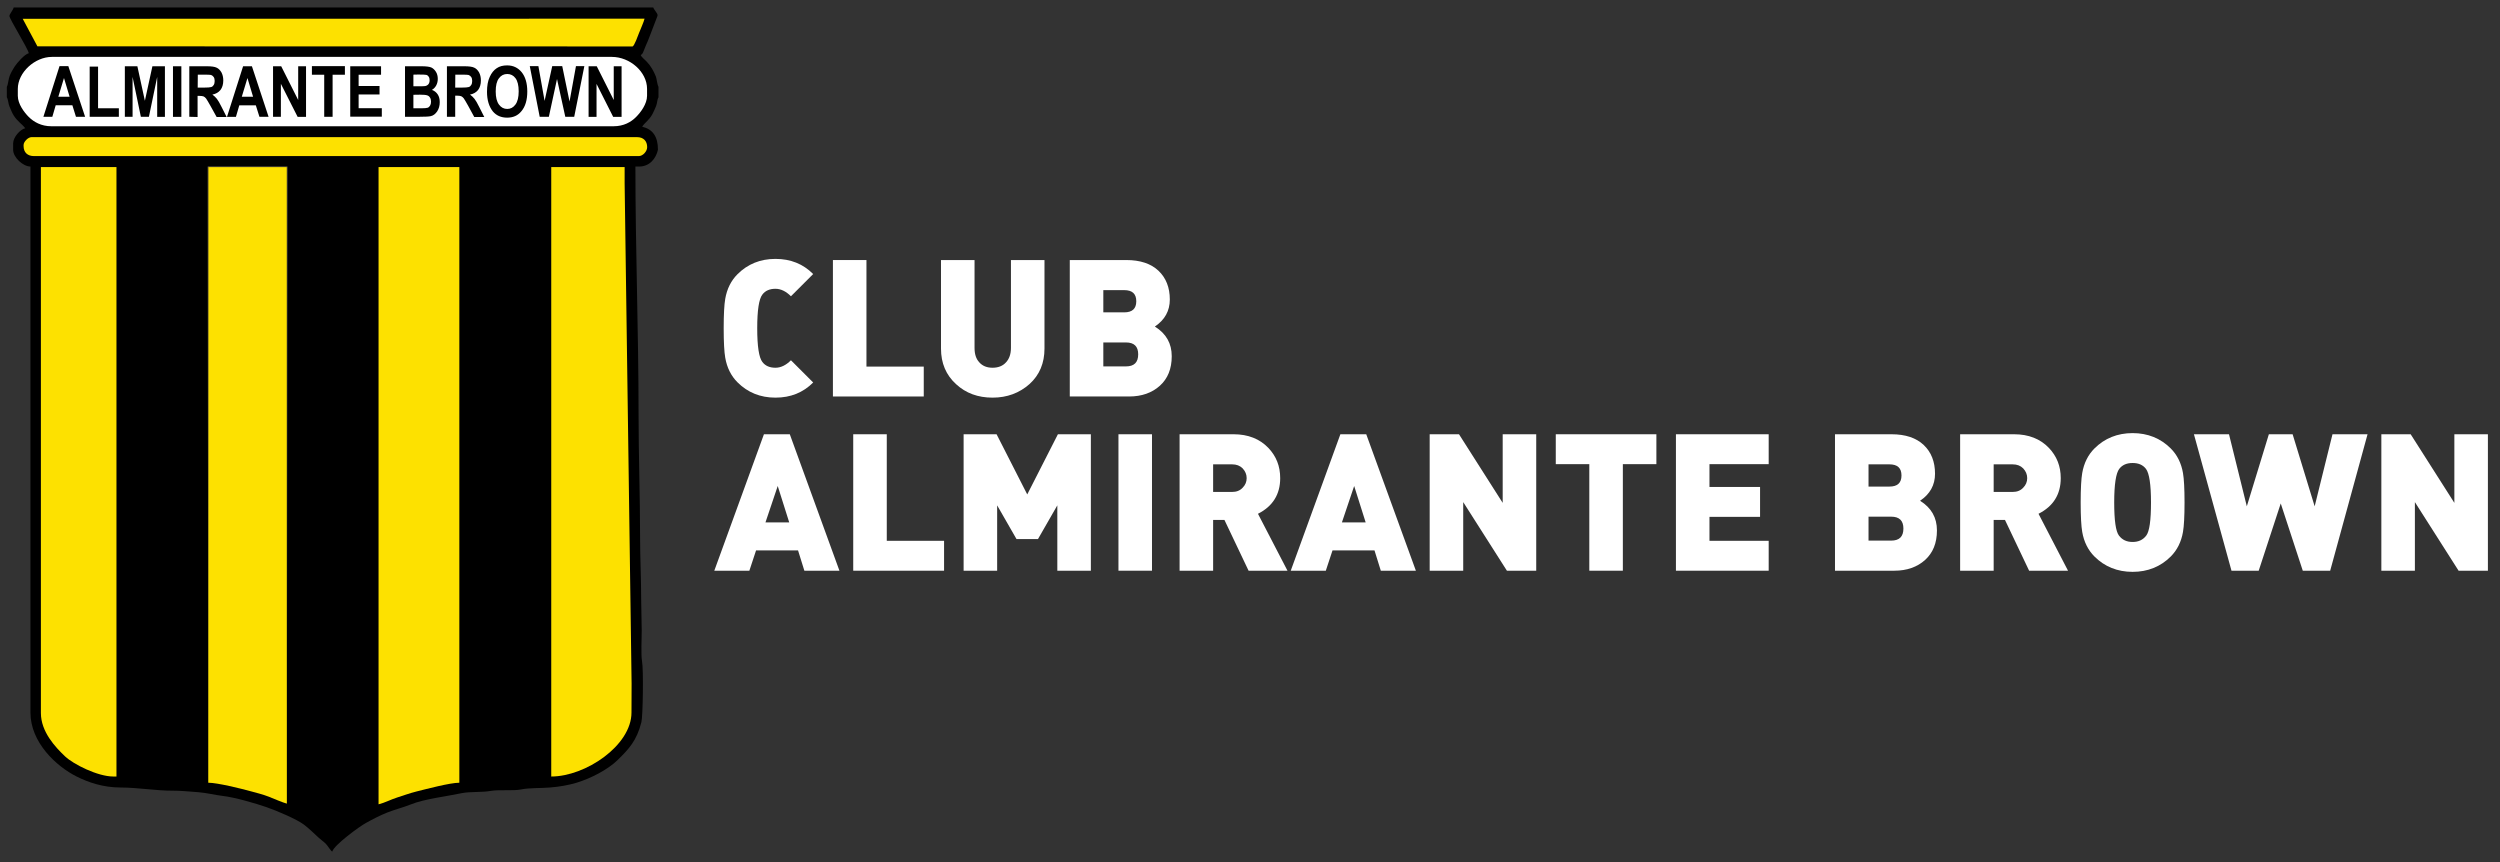 <?xml version="1.0" encoding="UTF-8" standalone="no"?>
<!DOCTYPE svg PUBLIC "-//W3C//DTD SVG 1.1//EN" "http://www.w3.org/Graphics/SVG/1.1/DTD/svg11.dtd">
<svg width="100%" height="100%" viewBox="0 0 287 99" version="1.1" xmlns="http://www.w3.org/2000/svg" xmlns:xlink="http://www.w3.org/1999/xlink" xml:space="preserve" xmlns:serif="http://www.serif.com/" style="fill-rule:evenodd;clip-rule:evenodd;stroke-linejoin:round;stroke-miterlimit:2;">
    <rect x="0" y="0" width="287" height="99" fill="#333333" stroke="none"/>
    <g id="Layer1">
        <g id="Escudo_del_Club_Almirante_Brown.svg" transform="matrix(0.125,0,0,0.125,38.12,49.332)">
            <g transform="matrix(1,0,0,1,-306,-396)">
                <g>
                    <path d="M7.3,81.1L7.3,90.7C8.7,92.9 8.6,96.8 9.8,99.3C11.2,102.2 11.8,104.5 13.5,107.2C17.2,113.1 21.3,115.2 24.2,119.1C19.5,120.2 13.1,127.4 13.1,133.1L13.1,138.9C13.1,145.8 22,154.2 29,154.3L29,655.7C29,683.2 52.7,705.1 71.4,714.5C82.2,719.9 95.7,724.6 111.9,724.6C127.2,724.6 144.9,727.6 159.6,727.5C166.2,727.4 175.9,728.4 183.2,728.9C190.8,729.5 198.6,731.5 205.4,732.3C216.3,733.5 235.9,739.2 245.7,742.6C255,745.8 273.4,753.6 280.2,758.7C283.8,761.4 290.1,767.2 293.5,770.5C295.6,772.5 298.2,774.2 300.3,776.3C302.1,778.1 304.9,783.1 306.2,783.4C307.8,777.5 330.9,760.5 337.2,757.1C343.3,753.7 349.9,750.3 356.6,747.6C363.7,744.8 371.1,743 378.1,740.2C391,735 409.9,733 425,729.8C432.7,728.2 443.6,729.2 451.8,727.7C459.3,726.4 472.3,727.8 479.4,726.4C487.3,724.8 497.3,725.3 506.1,724.6C514.9,723.9 523.2,722.4 530.6,720.2C543.7,716.2 559.1,708.2 567.9,699.7C578.6,689.3 585.8,681.6 590.1,664.6C591.5,659 592.1,616.3 590.7,608.7C589.6,602.8 590.4,587.6 590.4,580.6C590.4,570.7 589.9,562.3 589.9,552.2C589.9,533.4 588.9,513.9 588.9,495.4C588.9,457.3 587.5,419.3 587.5,381.7C587.5,306 584.6,230.2 584.6,154.3L588,154.3C597.7,154.3 603.5,146.9 605.3,138.9C605.3,126.7 600.5,120 590.8,117.7C593.5,113.6 597.3,111.7 600.3,106C601.6,103.6 602.5,101.3 603.6,98.7C604.7,96.1 604.5,92.8 605.8,90.7L605.8,81.1C604.7,79.3 604.2,74.1 603.5,71.9C602.9,70.1 600.9,66.1 599.9,64.5C598.2,61.7 597.1,60.2 594.9,57.9C593.2,56.2 590.6,54 589.5,52.2C591.1,50 590.7,51.9 592.2,48.1C592.9,46.4 593.3,45.2 594,43.6C595.4,40.6 596.6,37.6 597.8,34.4C598.6,32.5 604.9,16 604.9,15.9L604.9,14.9C604.9,13.6 601.6,10.2 601,8.2L13.6,8.2C13,10.8 9.7,14.3 9.7,16C9.7,18.8 26.3,45.1 27.5,50.2C23.4,51.3 16.7,59.1 14.4,62.6C12.8,65 11,68.3 9.9,71.1C8.8,73.8 8.5,79.1 7.3,81.1Z" style="fill-rule:nonzero;"/>
                    <path d="M348.8,740C354.2,738.7 360,735.6 365.7,733.8C371.7,731.9 377,729.9 383.7,728.2C392.3,726.1 414.2,720.2 422.9,720.2L422.9,154.8L348.7,154.8L348.7,740L348.8,740Z" style="fill:rgb(253,225,0);fill-rule:nonzero;"/>
                    <path d="M192.3,720.2C200.8,720.2 222.7,725.7 230.4,727.8C236,729.3 242.7,731 247.8,733C251.8,734.6 261.2,738.6 264.5,739.4L264.5,154.8L192.3,154.8L192.3,720.2Z" style="fill:rgb(253,225,0);fill-rule:nonzero;"/>
                    <path d="M507.3,714.5C538.5,714.5 581,686.2 581,655.7L581.1,629.2L574.7,169.7L574.7,154.8L507.3,154.8L507.3,714.5Z" style="fill:rgb(253,225,0);fill-rule:nonzero;"/>
                    <path d="M38.6,656.2C38.6,673.4 51.8,687.5 60.9,696.1C68.4,703.2 90.8,714.5 105.1,714.5L108,714.5L108,154.8L38.6,154.8L38.6,656.2Z" style="fill:rgb(253,225,0);fill-rule:nonzero;"/>
                    <path d="M17.4,83L17.4,89.3C17.4,96.9 23.4,104.7 27.4,108.7C32.1,113.4 39,117.3 48.2,117.3L564.5,117.3C573.8,117.3 580.6,113.5 585.3,108.7C589.3,104.7 595.3,96.9 595.3,89.3L595.3,83C595.3,67.3 579.5,53.6 563,53.6L48.7,53.6C33.1,53.6 17.4,67.8 17.4,83Z" style="fill:white;fill-rule:nonzero;"/>
                    <path d="M35.4,43.9L581.9,44C583.5,44 587.1,33.7 587.9,31.7C589.2,28.3 592.3,21.6 593,18.5L21.9,18.6L35.4,43.9Z" style="fill:rgb(253,225,0);fill-rule:nonzero;"/>
                    <path d="M22.7,134.5L22.7,135.5C22.7,141.4 26.4,144.7 32.3,144.7L587.7,144.7C591.4,144.7 595.4,140.4 595.4,136.5C595.4,130.8 591.9,127.3 586.2,127.3L29.9,127.3C26.9,127.3 22.7,131.5 22.7,134.5Z" style="fill:rgb(253,225,0);fill-rule:nonzero;"/>
                    <path d="M192.3,720.2L192.3,154.8L264.5,154.8L264.5,739.5L265,154.3L191.8,154.3L192.3,720.2Z" style="fill:rgb(131,118,85);fill-rule:nonzero;"/>
                    <path d="M79.2,108.6L70.8,108.6L67.5,98L52.2,98L49.1,108.6L40.9,108.6L55.7,62.1L63.8,62.1L79.2,108.6ZM65,90.3L59.8,73L54.6,90.2L65,90.2L65,90.3ZM83.4,108.6L83.4,62.5L91.1,62.5L91.1,100.8L110.2,100.8L110.2,108.6L83.4,108.6ZM115.7,108.6L115.7,62.2L127.2,62.2L134.1,93.9L141,62.2L152.5,62.2L152.5,108.7L145.4,108.7L145.4,72L137.8,108.6L130.4,108.6L122.8,72L122.8,108.6L115.7,108.6ZM159.9,108.7L159.9,62.2L167.6,62.2L167.6,108.7L159.9,108.7ZM174.9,108.6L174.9,62.2L191.1,62.2C195.2,62.2 198.2,62.6 200,63.5C201.8,64.3 203.2,65.8 204.4,67.8C205.5,69.9 206.1,72.3 206.1,75.2C206.1,78.8 205.2,81.8 203.5,84C201.7,86.2 199.3,87.6 196.1,88.2C197.7,89.4 199.1,90.7 200.2,92.1C201.3,93.5 202.8,96 204.6,99.7L209.2,108.8L200,108.8L194.4,98.7C192.4,95.1 191,92.8 190.3,91.8C189.6,90.9 188.8,90.3 188,89.9C187.2,89.6 185.9,89.4 184.1,89.4L182.5,89.4L182.5,108.8L174.9,108.6ZM182.6,81.8L188.3,81.8C191.8,81.8 194,81.6 195,81.3C196,81 196.7,80.4 197.3,79.4C197.9,78.5 198.2,77.2 198.2,75.7C198.2,74.2 197.9,73 197.3,72.1C196.7,71.2 195.9,70.6 194.9,70.2C194.2,70 192.1,69.9 188.7,69.9L182.7,69.9L182.6,81.8ZM247.7,108.6L239.3,108.6L236,98.1L220.8,98.1L217.7,108.7L209.5,108.7L224.3,62.2L232.4,62.2L247.7,108.6ZM233.5,90.3L228.3,73L223.1,90.2L233.5,90.2L233.5,90.3ZM251.8,108.6L251.8,62.2L259.3,62.2L274.9,93.2L274.9,62.2L282.1,62.2L282.1,108.7L274.4,108.7L259,78.3L259,108.6L251.8,108.6ZM298.8,108.6L298.8,70L287.5,70L287.5,62.1L317.8,62.1L317.8,70L306.5,70L306.5,108.6L298.8,108.6ZM322.7,108.6L322.7,62.2L351,62.2L351,70L330.4,70L330.4,80.3L349.6,80.3L349.6,88.1L330.4,88.1L330.4,100.7L351.7,100.7L351.7,108.5L322.7,108.5L322.7,108.6ZM373,62.2L388.3,62.2C392.5,62.2 395.4,62.6 397.1,63.3C398.8,64.1 400.2,65.4 401.4,67.3C402.6,69.2 403.1,71.4 403.1,73.8C403.1,76 402.6,78.1 401.6,79.9C400.6,81.7 399.3,83 397.7,83.9C400,84.7 401.7,86.1 403,88C404.3,89.9 404.9,92.3 404.9,95.1C404.9,98.5 404.1,101.3 402.5,103.7C400.9,106 399,107.5 396.7,108C395.2,108.4 391.6,108.6 386,108.6L373,108.6L373,62.2ZM380.7,69.9L380.7,80.6L385.8,80.6C388.8,80.6 390.7,80.5 391.4,80.4C392.7,80.2 393.7,79.6 394.5,78.7C395.2,77.8 395.6,76.6 395.6,75C395.6,73.6 395.3,72.5 394.7,71.7C394.1,70.8 393.4,70.3 392.5,70.1C391.6,69.9 389.2,69.8 385.1,69.8L380.7,69.9ZM380.7,88.4L380.7,100.8L387.8,100.8C390.9,100.8 392.9,100.6 393.8,100.3C394.7,100 395.4,99.3 396,98.4C396.6,97.4 396.9,96.2 396.9,94.7C396.9,93.2 396.6,91.9 395.9,90.9C395.3,89.9 394.4,89.2 393.3,88.9C392.2,88.5 390,88.3 386.8,88.3L380.7,88.4ZM411.5,108.6L411.5,62.2L427.7,62.2C431.8,62.2 434.8,62.6 436.6,63.5C438.4,64.3 439.8,65.8 441,67.8C442.1,69.9 442.7,72.3 442.7,75.2C442.7,78.8 441.8,81.8 440.1,84C438.3,86.2 435.9,87.6 432.7,88.2C434.3,89.4 435.7,90.7 436.8,92.1C437.9,93.5 439.4,96 441.2,99.7L445.8,108.8L436.6,108.8L431,98.5C429,94.9 427.6,92.6 426.9,91.6C426.2,90.7 425.4,90.1 424.6,89.7C423.8,89.4 422.5,89.2 420.7,89.2L419.1,89.2L419.1,108.6L411.5,108.6ZM419.1,81.8L424.8,81.8C428.3,81.8 430.5,81.6 431.5,81.3C432.5,81 433.2,80.4 433.8,79.4C434.4,78.5 434.7,77.2 434.7,75.7C434.7,74.2 434.4,73 433.8,72.1C433.2,71.2 432.4,70.6 431.4,70.2C430.7,70 428.6,69.9 425.2,69.9L419.2,69.9L419.1,81.8ZM448.3,85.7C448.3,80.2 449.1,75.6 450.8,72C452.4,68.4 454.6,65.7 457.2,64C459.8,62.2 463,61.4 466.8,61.4C472.3,61.4 476.7,63.5 480.1,67.6C483.5,71.8 485.3,77.7 485.3,85.4C485.3,93.2 483.5,99.3 479.8,103.6C476.6,107.5 472.3,109.4 466.8,109.4C461.3,109.4 456.9,107.5 453.7,103.7C450.2,99.3 448.3,93.3 448.3,85.7ZM456.3,85.4C456.3,90.7 457.3,94.7 459.3,97.4C461.3,100.1 463.8,101.4 466.9,101.4C469.9,101.4 472.4,100.1 474.4,97.4C476.4,94.7 477.4,90.7 477.4,85.2C477.4,79.8 476.4,75.8 474.5,73.2C472.6,70.6 470,69.3 466.9,69.3C463.8,69.3 461.2,70.6 459.3,73.2C457.2,75.9 456.3,79.9 456.3,85.4ZM496.7,108.6L487.6,62.1L495.5,62.1L501.2,94L508.2,62.1L517.4,62.1L524.1,94.6L530,62.1L537.7,62.1L528.4,108.6L520.2,108.6L512.6,73.9L505.1,108.6L496.7,108.6ZM541.6,108.7L541.6,62.2L549.1,62.2L564.7,93.2L564.7,62.2L571.9,62.2L571.9,108.7L564.2,108.7L548.9,78.4L548.9,108.7L541.6,108.7Z" style="fill-rule:nonzero;"/>
                </g>
            </g>
        </g>
        <g transform="matrix(1,0,0,1,2.671,4.2)">
            <g transform="matrix(22,0,0,22,79.33,41.317)">
                <path d="M0.516,-0.073C0.463,-0.02 0.398,0.006 0.319,0.006C0.24,0.006 0.174,-0.021 0.121,-0.074C0.088,-0.107 0.066,-0.15 0.057,-0.203C0.052,-0.232 0.049,-0.283 0.049,-0.356C0.049,-0.429 0.052,-0.48 0.057,-0.509C0.066,-0.562 0.088,-0.605 0.121,-0.638C0.174,-0.691 0.24,-0.718 0.319,-0.718C0.398,-0.718 0.463,-0.692 0.516,-0.639L0.4,-0.523C0.374,-0.549 0.347,-0.562 0.319,-0.562C0.289,-0.562 0.266,-0.552 0.251,-0.532C0.233,-0.509 0.224,-0.45 0.224,-0.356C0.224,-0.262 0.233,-0.203 0.251,-0.18C0.266,-0.16 0.289,-0.15 0.319,-0.15C0.347,-0.15 0.374,-0.163 0.4,-0.189L0.516,-0.073Z" style="fill:white;fill-rule:nonzero;"/>
            </g>
            <g transform="matrix(22,0,0,22,91.364,41.317)">
                <path d="M0.546,-0L0.072,-0L0.072,-0.712L0.247,-0.712L0.247,-0.156L0.546,-0.156L0.546,-0Z" style="fill:white;fill-rule:nonzero;"/>
            </g>
            <g transform="matrix(22,0,0,22,104.036,41.317)">
                <path d="M0.6,-0.25C0.6,-0.174 0.574,-0.112 0.522,-0.065C0.469,-0.018 0.405,0.006 0.329,0.006C0.253,0.006 0.19,-0.017 0.139,-0.064C0.086,-0.112 0.06,-0.174 0.06,-0.25L0.06,-0.712L0.235,-0.712L0.235,-0.254C0.235,-0.221 0.243,-0.196 0.26,-0.178C0.277,-0.159 0.3,-0.15 0.329,-0.15C0.358,-0.15 0.382,-0.159 0.399,-0.178C0.416,-0.196 0.425,-0.221 0.425,-0.254L0.425,-0.712L0.6,-0.712L0.6,-0.25Z" style="fill:white;fill-rule:nonzero;"/>
            </g>
            <g transform="matrix(22,0,0,22,118.556,41.317)">
                <path d="M0.604,-0.21C0.604,-0.144 0.583,-0.093 0.542,-0.056C0.501,-0.019 0.447,-0 0.382,-0L0.072,-0L0.072,-0.712L0.367,-0.712C0.44,-0.712 0.496,-0.693 0.535,-0.656C0.574,-0.619 0.594,-0.569 0.594,-0.506C0.594,-0.447 0.568,-0.4 0.516,-0.365C0.575,-0.328 0.604,-0.277 0.604,-0.21ZM0.419,-0.497C0.419,-0.536 0.398,-0.555 0.356,-0.555L0.247,-0.555L0.247,-0.439L0.356,-0.439C0.398,-0.439 0.419,-0.458 0.419,-0.497ZM0.429,-0.22C0.429,-0.261 0.408,-0.282 0.365,-0.282L0.247,-0.282L0.247,-0.157L0.365,-0.157C0.408,-0.157 0.429,-0.178 0.429,-0.22Z" style="fill:white;fill-rule:nonzero;"/>
            </g>
            <g transform="matrix(22,0,0,22,79.33,61.317)">
                <path d="M0.653,-0L0.47,-0L0.437,-0.106L0.218,-0.106L0.183,-0L0,-0L0.259,-0.712L0.394,-0.712L0.653,-0ZM0.391,-0.252L0.331,-0.442L0.267,-0.252L0.391,-0.252Z" style="fill:white;fill-rule:nonzero;"/>
            </g>
            <g transform="matrix(22,0,0,22,93.696,61.317)">
                <path d="M0.546,-0L0.072,-0L0.072,-0.712L0.247,-0.712L0.247,-0.156L0.546,-0.156L0.546,-0Z" style="fill:white;fill-rule:nonzero;"/>
            </g>
            <g transform="matrix(22,0,0,22,106.368,61.317)">
                <path d="M0.736,-0L0.561,-0L0.561,-0.341L0.46,-0.165L0.348,-0.165L0.247,-0.341L0.247,-0L0.072,-0L0.072,-0.712L0.244,-0.712L0.404,-0.398L0.564,-0.712L0.736,-0.712L0.736,-0Z" style="fill:white;fill-rule:nonzero;"/>
            </g>
            <g transform="matrix(22,0,0,22,124.144,61.317)">
                <rect x="0.072" y="-0.712" width="0.175" height="0.712" style="fill:white;fill-rule:nonzero;"/>
            </g>
            <g transform="matrix(22,0,0,22,131.162,61.317)">
                <path d="M0.635,-0L0.432,-0L0.306,-0.265L0.247,-0.265L0.247,-0L0.072,-0L0.072,-0.712L0.354,-0.712C0.429,-0.712 0.49,-0.688 0.535,-0.641C0.576,-0.598 0.597,-0.546 0.597,-0.483C0.597,-0.398 0.558,-0.336 0.481,-0.297L0.635,-0ZM0.422,-0.483C0.422,-0.502 0.415,-0.519 0.401,-0.534C0.387,-0.548 0.369,-0.555 0.346,-0.555L0.247,-0.555L0.247,-0.411L0.346,-0.411C0.369,-0.411 0.387,-0.418 0.401,-0.433C0.415,-0.447 0.422,-0.464 0.422,-0.483Z" style="fill:white;fill-rule:nonzero;"/>
            </g>
            <g transform="matrix(22,0,0,22,145.506,61.317)">
                <path d="M0.653,-0L0.47,-0L0.437,-0.106L0.218,-0.106L0.183,-0L0,-0L0.259,-0.712L0.394,-0.712L0.653,-0ZM0.391,-0.252L0.331,-0.442L0.267,-0.252L0.391,-0.252Z" style="fill:white;fill-rule:nonzero;"/>
            </g>
            <g transform="matrix(22,0,0,22,159.872,61.317)">
                <path d="M0.628,-0L0.475,-0L0.247,-0.358L0.247,-0L0.072,-0L0.072,-0.712L0.225,-0.712L0.453,-0.354L0.453,-0.712L0.628,-0.712L0.628,-0Z" style="fill:white;fill-rule:nonzero;"/>
            </g>
            <g transform="matrix(22,0,0,22,175.272,61.317)">
                <path d="M0.555,-0.556L0.38,-0.556L0.38,-0L0.205,-0L0.205,-0.556L0.03,-0.556L0.03,-0.712L0.555,-0.712L0.555,-0.556Z" style="fill:white;fill-rule:nonzero;"/>
            </g>
            <g transform="matrix(22,0,0,22,188.142,61.317)">
                <path d="M0.556,-0L0.072,-0L0.072,-0.712L0.556,-0.712L0.556,-0.556L0.247,-0.556L0.247,-0.437L0.511,-0.437L0.511,-0.281L0.247,-0.281L0.247,-0.156L0.556,-0.156L0.556,-0Z" style="fill:white;fill-rule:nonzero;"/>
            </g>
            <g transform="matrix(22,0,0,22,206.402,61.317)">
                <path d="M0.604,-0.21C0.604,-0.144 0.583,-0.093 0.542,-0.056C0.501,-0.019 0.447,-0 0.382,-0L0.072,-0L0.072,-0.712L0.367,-0.712C0.44,-0.712 0.496,-0.693 0.535,-0.656C0.574,-0.619 0.594,-0.569 0.594,-0.506C0.594,-0.447 0.568,-0.4 0.516,-0.365C0.575,-0.328 0.604,-0.277 0.604,-0.21ZM0.419,-0.497C0.419,-0.536 0.398,-0.555 0.356,-0.555L0.247,-0.555L0.247,-0.439L0.356,-0.439C0.398,-0.439 0.419,-0.458 0.419,-0.497ZM0.429,-0.22C0.429,-0.261 0.408,-0.282 0.365,-0.282L0.247,-0.282L0.247,-0.157L0.365,-0.157C0.408,-0.157 0.429,-0.178 0.429,-0.22Z" style="fill:white;fill-rule:nonzero;"/>
            </g>
            <g transform="matrix(22,0,0,22,220.768,61.317)">
                <path d="M0.635,-0L0.432,-0L0.306,-0.265L0.247,-0.265L0.247,-0L0.072,-0L0.072,-0.712L0.354,-0.712C0.429,-0.712 0.49,-0.688 0.535,-0.641C0.576,-0.598 0.597,-0.546 0.597,-0.483C0.597,-0.398 0.558,-0.336 0.481,-0.297L0.635,-0ZM0.422,-0.483C0.422,-0.502 0.415,-0.519 0.401,-0.534C0.387,-0.548 0.369,-0.555 0.346,-0.555L0.247,-0.555L0.247,-0.411L0.346,-0.411C0.369,-0.411 0.387,-0.418 0.401,-0.433C0.415,-0.447 0.422,-0.464 0.422,-0.483Z" style="fill:white;fill-rule:nonzero;"/>
            </g>
            <g transform="matrix(22,0,0,22,235.112,61.317)">
                <path d="M0.591,-0.356C0.591,-0.283 0.588,-0.232 0.583,-0.203C0.574,-0.15 0.552,-0.107 0.519,-0.074C0.466,-0.021 0.399,0.006 0.32,0.006C0.241,0.006 0.174,-0.021 0.121,-0.074C0.088,-0.107 0.066,-0.15 0.057,-0.203C0.052,-0.232 0.049,-0.283 0.049,-0.356C0.049,-0.429 0.052,-0.48 0.057,-0.509C0.066,-0.562 0.088,-0.605 0.121,-0.638C0.174,-0.691 0.241,-0.718 0.32,-0.718C0.399,-0.718 0.466,-0.691 0.519,-0.638C0.552,-0.605 0.574,-0.562 0.583,-0.509C0.588,-0.48 0.591,-0.429 0.591,-0.356ZM0.416,-0.356C0.416,-0.45 0.407,-0.508 0.39,-0.531C0.374,-0.552 0.351,-0.562 0.32,-0.562C0.289,-0.562 0.266,-0.552 0.25,-0.531C0.233,-0.508 0.224,-0.45 0.224,-0.356C0.224,-0.263 0.232,-0.205 0.249,-0.183C0.266,-0.161 0.289,-0.15 0.32,-0.15C0.351,-0.15 0.374,-0.161 0.391,-0.183C0.408,-0.205 0.416,-0.263 0.416,-0.356Z" style="fill:white;fill-rule:nonzero;"/>
            </g>
            <g transform="matrix(22,0,0,22,249.192,61.317)">
                <path d="M0.906,-0.712L0.711,-0L0.568,-0L0.453,-0.351L0.338,-0L0.196,-0L0,-0.712L0.183,-0.712L0.276,-0.336L0.391,-0.712L0.515,-0.712L0.63,-0.336L0.723,-0.712L0.906,-0.712Z" style="fill:white;fill-rule:nonzero;"/>
            </g>
            <g transform="matrix(22,0,0,22,269.124,61.317)">
                <path d="M0.628,-0L0.475,-0L0.247,-0.358L0.247,-0L0.072,-0L0.072,-0.712L0.225,-0.712L0.453,-0.354L0.453,-0.712L0.628,-0.712L0.628,-0Z" style="fill:white;fill-rule:nonzero;"/>
            </g>
        </g>
    </g>
</svg>
